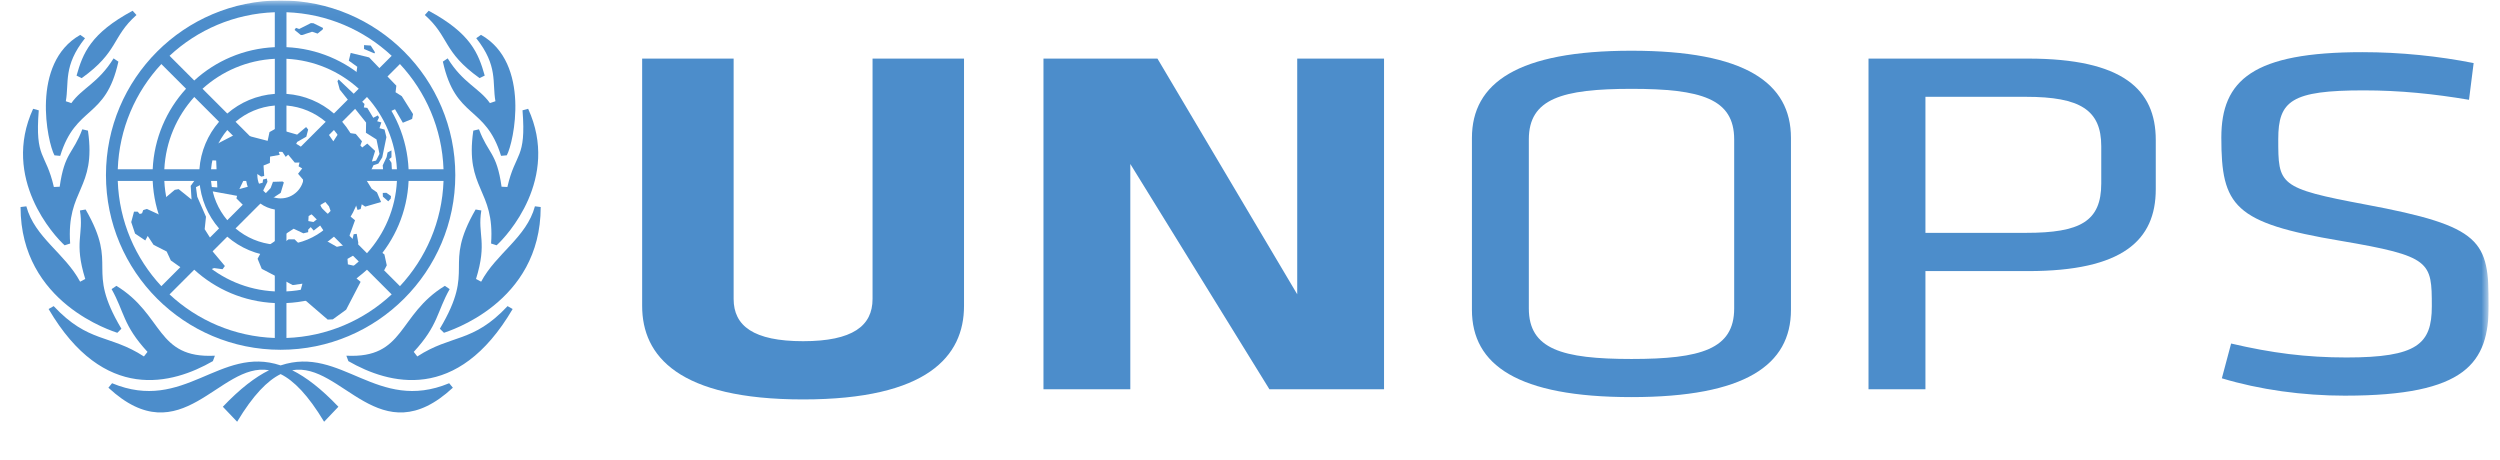 <svg width="201" height="37" viewBox="0 0 201 37" fill="none" xmlns="http://www.w3.org/2000/svg">
<g id="UNOPS" clip-path="url(#clip0_1153_422)">
<g id="Clip path group">
<mask id="mask0_1153_422" style="mask-type:luminance" maskUnits="userSpaceOnUse" x="0" y="0" width="201" height="37">
<g id="clippath">
<path id="Vector" d="M200.093 0.035H0.093V36.625H200.093V0.035Z" fill="white"/>
</g>
</mask>
<g mask="url(#mask0_1153_422)">
<g id="Group">
<path id="Vector_2" d="M40.794 15.034L40.326 15.011C39.934 12.232 39.247 12.37 38.51 10.397L38.054 10.502C37.365 15.259 39.796 15.168 39.483 19.578L39.928 19.721C40.764 18.972 45.031 14.345 42.463 8.746C42.282 8.794 42.183 8.823 42.01 8.869C42.319 12.829 41.447 12.187 40.794 15.033M38.24 16.843C35.53 21.544 38.328 21.453 35.364 26.43C35.52 26.583 35.694 26.757 35.694 26.757C35.996 26.636 43.475 24.411 43.472 16.645L43.008 16.587C42.33 19.101 39.892 20.375 38.684 22.648L38.272 22.429C39.201 19.434 38.375 18.884 38.699 16.922C38.556 16.896 38.24 16.843 38.24 16.843M38.558 6.28C38.779 6.171 38.971 6.077 38.971 6.077C38.466 4.289 37.85 2.685 34.465 0.863C34.355 0.986 34.155 1.207 34.155 1.207C36.146 2.966 35.579 4.149 38.558 6.28ZM39.39 8.289C38.521 7.064 37.227 6.689 35.993 4.693L35.606 4.954C36.635 9.621 39.017 8.424 40.285 12.529C40.541 12.503 40.746 12.487 40.746 12.487C41.308 11.463 42.688 5.075 38.672 2.801L38.29 3.07C40.058 5.303 39.561 6.624 39.833 8.139L39.39 8.288V8.289ZM33.552 28.659L33.266 28.291C35.255 26.133 35.118 25.077 36.153 23.245C36.153 23.245 35.905 23.079 35.767 22.982C31.952 25.307 32.595 28.837 27.847 28.598C27.919 28.787 28.011 29.036 28.011 29.036C31.265 30.903 36.773 32.422 41.217 24.845C41.03 24.738 40.809 24.612 40.809 24.612C38.009 27.6 36.311 26.866 33.552 28.659ZM22.563 29.378C17.672 27.743 14.815 33.23 9.01 30.811L8.715 31.172C14.605 36.624 17.626 29.074 21.632 29.766C20.518 30.321 19.298 31.248 17.917 32.703C18.356 33.175 18.565 33.388 19.065 33.908C20.356 31.761 21.5 30.602 22.562 30.077C23.623 30.601 24.768 31.761 26.058 33.908C26.558 33.388 26.767 33.175 27.207 32.703C25.826 31.248 24.605 30.321 23.492 29.766C27.498 29.073 30.518 36.624 36.41 31.172L36.115 30.811C30.31 33.23 27.452 27.743 22.563 29.378ZM17.115 29.036C17.115 29.036 17.207 28.787 17.278 28.598C12.53 28.837 13.172 25.307 9.358 22.982C9.22 23.08 8.972 23.245 8.972 23.245C10.007 25.077 9.869 26.133 11.859 28.291L11.572 28.659C8.814 26.865 7.117 27.599 4.315 24.612C4.315 24.612 4.093 24.739 3.907 24.845C8.35 32.422 13.86 30.903 17.113 29.036M5.197 19.722L5.641 19.579C5.328 15.17 7.76 15.261 7.071 10.502L6.616 10.397C5.88 12.371 5.191 12.233 4.799 15.012L4.331 15.034C3.677 12.188 2.805 12.831 3.116 8.871C2.942 8.825 2.843 8.797 2.663 8.747C0.094 14.346 4.362 18.974 5.197 19.723M6.568 6.282C9.548 4.151 8.981 2.968 10.972 1.208C10.972 1.208 10.77 0.987 10.662 0.865C7.276 2.687 6.66 4.291 6.155 6.079C6.155 6.079 6.347 6.173 6.567 6.282M9.432 26.758C9.432 26.758 9.605 26.584 9.762 26.431C6.796 21.454 9.595 21.545 6.885 16.844C6.885 16.844 6.57 16.897 6.427 16.923C6.75 18.884 5.925 19.435 6.854 22.43L6.441 22.649C5.233 20.376 2.795 19.101 2.117 16.588L1.653 16.646C1.651 24.412 9.129 26.637 9.432 26.758ZM4.841 12.531C6.108 8.425 8.491 9.623 9.519 4.956L9.132 4.694C7.898 6.691 6.604 7.066 5.736 8.291L5.292 8.141C5.564 6.626 5.067 5.305 6.835 3.073L6.453 2.804C2.437 5.077 3.815 11.464 4.379 12.489C4.379 12.489 4.585 12.507 4.841 12.532" fill="#4C8DCB"/>
<path id="Vector_3" d="M22.563 0.035C14.806 0.035 8.519 6.322 8.519 14.08C8.519 21.837 14.806 28.122 22.562 28.122C30.318 28.122 36.606 21.835 36.606 14.08C36.606 6.325 30.319 0.035 22.563 0.035ZM35.659 13.61H32.85C32.738 11.119 31.742 8.858 30.169 7.134L32.155 5.148C34.235 7.382 35.544 10.343 35.659 13.609M29.506 6.472C27.783 4.897 25.522 3.903 23.032 3.792V0.983C26.297 1.099 29.259 2.406 31.492 4.487L29.506 6.473V6.472ZM24.435 14.079C24.435 15.112 23.596 15.951 22.563 15.951C21.529 15.951 20.69 15.112 20.69 14.079C20.69 13.046 21.529 12.206 22.563 12.206C23.596 12.206 24.435 13.044 24.435 14.079ZM22.095 11.312C21.668 11.383 21.275 11.549 20.937 11.791L18.937 9.791C19.804 9.057 20.895 8.583 22.095 8.484V11.312ZM20.936 16.366C21.274 16.607 21.667 16.773 22.095 16.845V19.672C20.895 19.574 19.804 19.1 18.937 18.365L20.936 16.366ZM23.031 16.845C23.458 16.773 23.85 16.607 24.188 16.366L26.188 18.365C25.321 19.1 24.229 19.573 23.031 19.672V16.845ZM24.188 11.791C23.85 11.549 23.457 11.383 23.031 11.312V8.484C24.229 8.583 25.321 9.057 26.187 9.791L24.187 11.791H24.188ZM22.095 7.548C20.638 7.652 19.314 8.228 18.275 9.129L16.282 7.136C17.835 5.73 19.862 4.838 22.096 4.728V7.549L22.095 7.548ZM20.274 12.453C20.033 12.791 19.867 13.184 19.795 13.61H16.968C17.068 12.411 17.541 11.319 18.274 10.453L20.274 12.453ZM19.795 14.547C19.867 14.973 20.033 15.366 20.274 15.704L18.274 17.704C17.54 16.837 17.066 15.745 16.967 14.547H19.794H19.795ZM18.274 19.028C19.314 19.93 20.637 20.506 22.094 20.609V23.429C19.861 23.32 17.834 22.429 16.281 21.021L18.274 19.028H18.274ZM23.031 20.609C24.487 20.506 25.811 19.93 26.85 19.028L28.843 21.021C27.29 22.429 25.263 23.32 23.03 23.429V20.609H23.031ZM24.85 15.704C25.091 15.366 25.257 14.973 25.328 14.547H28.155C28.057 15.745 27.584 16.837 26.85 17.704L24.85 15.704ZM25.328 13.61C25.257 13.184 25.09 12.791 24.849 12.453L26.849 10.453C27.583 11.32 28.056 12.411 28.155 13.611H25.328V13.61ZM26.849 9.128C25.81 8.227 24.486 7.651 23.03 7.548V4.726C25.262 4.837 27.288 5.728 28.841 7.134L26.848 9.127L26.849 9.128ZM22.094 3.792C19.603 3.903 17.341 4.897 15.618 6.473L13.632 4.487C15.867 2.405 18.828 1.097 22.094 0.983V3.792ZM17.612 9.791C16.711 10.831 16.135 12.153 16.032 13.61H13.211C13.322 11.377 14.214 9.351 15.619 7.797L17.612 9.79V9.791ZM16.032 14.547C16.135 16.003 16.711 17.326 17.612 18.365L15.619 20.359C14.214 18.805 13.322 16.778 13.211 14.547H16.032ZM15.617 21.684C17.341 23.259 19.603 24.255 22.094 24.366V27.173C18.828 27.059 15.867 25.75 13.632 23.67L15.617 21.684ZM23.03 24.366C25.521 24.254 27.781 23.259 29.505 21.684L31.491 23.67C29.257 25.751 26.296 27.059 23.03 27.173V24.366ZM27.511 18.365C28.412 17.326 28.989 16.003 29.092 14.547H31.913C31.803 16.779 30.91 18.805 29.505 20.359L27.511 18.365ZM29.092 13.61C28.989 12.153 28.413 10.83 27.511 9.791L29.505 7.798C30.91 9.351 31.802 11.377 31.913 13.611H29.092V13.61ZM12.972 5.149L14.958 7.135C13.383 8.858 12.388 11.12 12.276 13.611H9.468C9.583 10.345 10.892 7.384 12.973 5.15M9.468 14.548H12.276C12.388 17.038 13.383 19.299 14.958 21.021L12.973 23.008C10.892 20.773 9.583 17.813 9.468 14.547M32.156 23.008L30.169 21.021C31.744 19.298 32.739 17.037 32.851 14.548H35.66C35.545 17.813 34.236 20.774 32.156 23.008" fill="#4C8DCB"/>
<path id="Vector_4" d="M24.303 2.812L25.09 2.552L25.534 2.701L25.95 2.364L25.972 2.248L25.2 1.868L24.992 1.858L24.054 2.331L23.794 2.239L23.683 2.406L24.183 2.813H24.302L24.303 2.812ZM30.149 4.203L29.806 3.664L29.269 3.627V3.941L30.102 4.293L30.148 4.203H30.149ZM32.302 7.732L31.803 7.417L31.866 6.89L29.677 4.616L28.196 4.254L28.044 4.879L28.723 5.368L28.557 6.563L29.176 6.676L29.565 7.12L29.677 7.934L30.306 8.193L30.912 9.148L31.76 8.784L32.389 9.869L33.135 9.562L33.208 9.173L32.302 7.73V7.732ZM30.773 15.512L30.783 15.808L31.216 16.186L31.415 15.972L31.434 15.763L31.066 15.501L30.773 15.512ZM31.289 12.795L31.474 12.648V12.091L31.16 12.259L31.086 12.628L30.771 13.295L30.826 13.961L31.555 14.409L31.474 13.091L31.289 12.795ZM22.82 14.67L22.724 14.594L21.945 14.619L21.76 15.118L21.112 15.804L21.592 16.151L22.57 15.502L22.819 14.672L22.82 14.67ZM30.374 20.05L30.234 20.101L30.322 20.397L30.13 20.684L30.056 21.482L30.279 21.754L30.884 21.736L31.096 21.333L30.907 20.456L30.374 20.052V20.05ZM28.288 17.127L28.585 16.39L28.747 16.88L28.997 16.806L29.085 16.426L29.363 16.612L30.639 16.242L30.306 15.465L29.881 15.168L29.456 14.485L30.03 13.282L30.419 13.152L30.733 12.653L31.066 11.028L30.918 10.416L30.511 10.305L30.659 9.842L30.326 9.749L30.473 9.444L30.381 9.278L30.011 9.471L29.53 8.675L29.253 8.639L29.308 8.361L27.225 6.389L27.132 6.52L27.317 7.202L29.434 9.855L29.42 10.674L30.271 11.211L30.511 12.375L30.235 12.911L29.9 12.985L30.159 12.134L29.53 11.544L29.122 11.858L28.974 11.691L29.103 11.359L28.603 10.767L27.307 10.582L26.8 11.361L26.152 10.418L25.7 10.509L26.014 10.655L25.811 11.119L25.442 11.174L24.72 11.912L24.184 11.917L23.758 11.69L23.888 11.414L24.628 10.989L24.776 10.416L24.61 10.213L23.889 10.824L22.182 10.331L21.668 10.62L21.519 11.324L19.127 10.702L17.078 11.762L16.951 12.024L16.506 11.95L16.203 13.05L16.118 13.857L15.332 14.944L15.4 16.041L14.363 15.207L14.049 15.264L13.283 15.911L13.16 16.541L13.291 17.075L13.013 17.352L11.81 16.799L11.514 16.891L11.421 17.148L11.236 17.205L11.069 17.02H10.774L10.551 17.856L10.859 18.78L11.68 19.332L11.876 18.97L12.347 19.685L13.4 20.221L13.734 20.941L14.918 21.774L15.581 21.608L16.321 21.922L17.209 21.552L17.894 21.645L18.08 21.387L16.637 19.666L16.969 19.24L16.456 18.426L16.562 17.428L15.859 15.819L15.755 15.051L16.371 14.733L17.029 12.889L17.381 12.907L17.473 15.069L16.715 15.015L16.567 15.901L16.864 16.087L17.085 15.384L19.062 15.746L19.007 15.949L19.784 16.727L21.104 15.432L21.503 14.617L21.456 14.36L21.15 14.431L21.114 14.692L19.247 15.2L19.908 13.814L20.488 13.858L21.005 14.201L21.242 14.146L21.188 13.306L21.696 13.102L21.714 12.59L22.492 12.45L22.271 11.804L22.613 11.641L23.168 11.934L22.668 12.156L22.972 12.613L23.169 12.433L23.702 13.075L24.082 13.067L24.008 13.371L24.297 13.544L23.964 13.97L24.371 14.45L24.352 14.95H24.611L24.167 15.746L23.594 15.727L22.631 17.39L22.816 17.575L22.649 17.706L22.63 17.946L22.872 18.279L22.316 18.352L22.391 19.186L23.611 18.39L24.39 18.759L24.778 18.667V18.463L24.981 18.26L25.221 18.538L25.74 18.131L26.013 18.538L25.646 19.018L24.777 19.37L24.758 19.685L23.981 19.537L23.684 19.24H23.204L22.945 19.425L22.261 19.278L21.114 20.054L20.71 20.804L21.044 21.614L23.538 22.92L24.314 22.808L24.13 23.493L24.517 24.121L26.347 25.695L26.755 25.677L27.828 24.9L28.993 22.661L28.661 22.384L29.271 21.552L27.97 21.255L27.938 20.814L28.697 20.369L28.807 19.519L28.68 18.801L28.436 18.831L28.289 19.444L28.16 19.61L27.084 19.845L25.794 19.11L25.998 18.758L27.977 19.277L28.544 17.708L28.168 17.4L27.884 17.444L27.015 17.796L27.125 17.593L28.291 17.129L28.288 17.127ZM25.535 17.59L25.201 17.849L24.789 17.774L24.813 17.371L25.06 17.223L25.589 17.424L25.535 17.591V17.59ZM26.346 17.201L25.941 16.926L25.756 16.483L26.155 16.238L26.45 16.59L26.58 16.957L26.347 17.202L26.346 17.201Z" fill="#4C8DCB"/>
<path id="Vector_5" d="M77.507 4.711V24.599C77.507 28.63 74.573 32.114 64.568 32.114C54.564 32.114 51.629 28.63 51.629 24.599V4.711H58.984V24.039C58.984 26.195 60.577 27.432 64.568 27.432C68.56 27.432 70.153 26.195 70.153 24.039V4.711H77.507Z" fill="#4C8DCB"/>
<path id="Vector_6" d="M90.877 13.183V31.296H83.895V4.711H93.059L104.296 23.661V4.711H111.276V31.296H102.06L90.877 13.183Z" fill="#4C8DCB"/>
<path id="Vector_7" d="M150.228 4.711H163.054C170.663 4.711 173.324 7.186 173.324 11.258V15.209C173.324 19.321 170.663 21.796 163.054 21.796H154.805V31.296H150.228V4.711ZM162.893 7.784H154.805V18.721H162.893C167.257 18.721 168.941 17.799 168.941 14.743V11.762C168.941 8.847 167.257 7.784 162.893 7.784Z" fill="#4C8DCB"/>
<path id="Vector_8" d="M131.168 4.078C122.016 4.078 118.343 6.665 118.343 11.095V24.91C118.343 29.341 122.016 31.927 131.168 31.927C140.32 31.927 143.993 29.34 143.993 24.91V11.095C143.993 6.665 140.321 4.078 131.168 4.078ZM139.428 24.799C139.428 28.073 136.761 28.862 131.174 28.862C125.586 28.862 122.918 28.072 122.918 24.799V11.206C122.918 7.932 125.586 7.143 131.174 7.143C136.761 7.143 139.428 7.932 139.428 11.206V24.799Z" fill="#4C8DCB"/>
<path id="Vector_9" d="M188.545 31.812C185.139 31.812 181.67 31.332 178.637 30.415L179.382 27.62C182.628 28.379 185.406 28.741 188.652 28.741C194.346 28.741 195.518 27.66 195.518 24.627C195.518 21.035 195.465 20.598 188.174 19.36C179.606 17.924 178.595 16.569 178.595 11.06C178.595 6.429 181.149 4.194 189.93 4.194C193.016 4.194 196.06 4.513 198.881 5.071L198.508 8.024C195.688 7.546 192.963 7.266 190.036 7.266C184.236 7.266 183.172 8.105 183.172 11.18C183.172 14.851 183.172 15.129 190.196 16.445C199.615 18.202 200.095 19.358 200.095 24.546C200.095 29.175 198.285 31.811 188.547 31.811" fill="#4C8DCB"/>
</g>
</g>
</g>
</g>
<defs>
<clipPath id="clip0_1153_422">
<rect width="200" height="36.59" fill="white" transform="translate(0.093 0.035)"/>
</clipPath>
</defs>
</svg>
